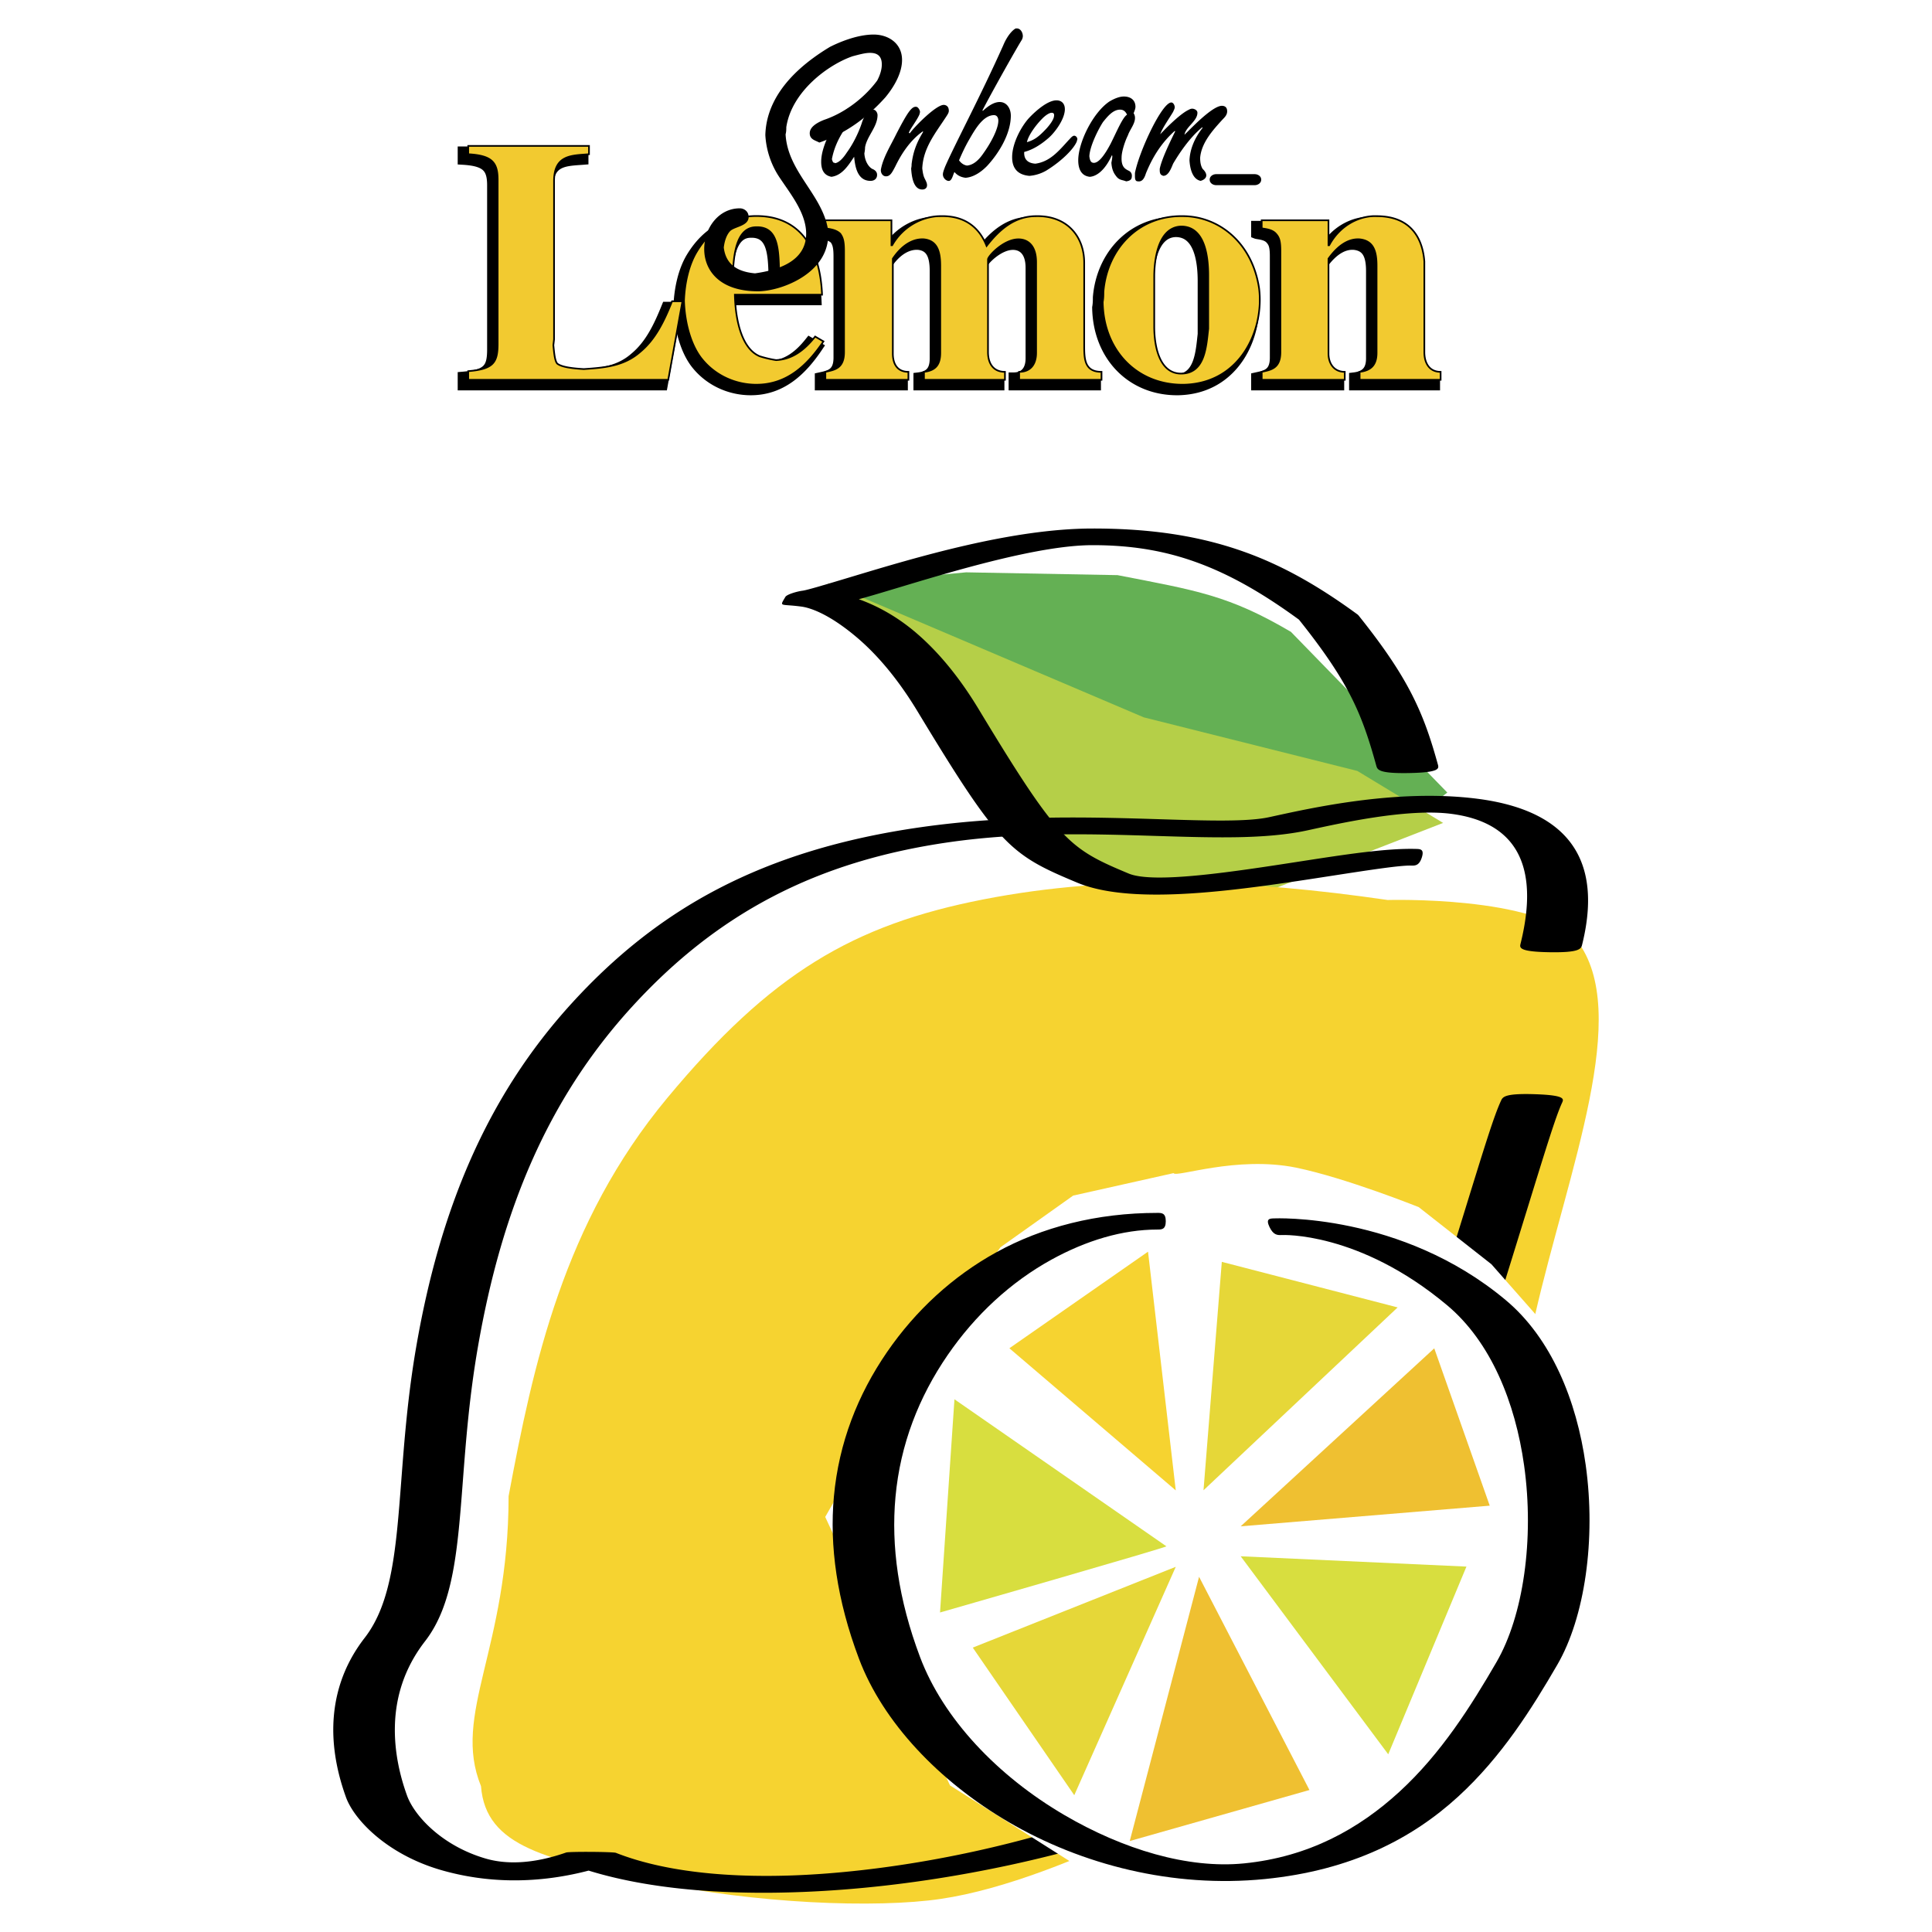 <svg xmlns="http://www.w3.org/2000/svg" width="2500" height="2500" viewBox="0 0 192.756 192.756"><path fill-rule="evenodd" clip-rule="evenodd" fill="#fff" d="M0 0h192.756v192.756H0V0z"/><path d="M49.098 18.493v16.364c0 1.898-.449 2.52-2.935 2.727v.863h19.955l1.416-7.836h-1.036c-.794 1.968-1.658 3.797-3.211 5.074-1.623 1.416-3.59 1.554-5.593 1.692-1.173-.069-2.244-.207-2.658-.552-.241-.276-.311-1.14-.38-1.83l.069-.586V18.631c0-2.624 1.727-2.555 3.487-2.693v-.828H46.163v.829c2.348.138 2.935.793 2.935 2.554zM68.932 25.708c-.759 1.277-1.174 3.038-1.243 4.833.069 2.244.69 4.453 1.761 5.8 1.347 1.691 3.383 2.595 5.455 2.595 3.039 0 5.075-1.905 6.698-4.321l-.829-.483c-1.07 1.346-2.279 2.279-3.901 2.348a10.98 10.98 0 0 1-1.623-.38c-1.691-.69-2.417-3.314-2.485-6.145h8.7c-.208-4.867-2.348-7.629-6.077-7.836-2.555-.139-4.799.828-6.456 3.589zm5.972-2.485c2.521-.069 2.175 2.969 2.313 5.524h-4.661c.001-3.177.484-5.524 2.348-5.524zM83.657 25.57v10.115c0 1.623-.933 1.761-1.865 1.968v.794h8.286v-.794c-1.139 0-1.553-.829-1.553-1.83v-9.459c1.001-1.484 2.14-2.002 3.107-1.933 1.277.138 1.623 1.139 1.623 2.624v8.7c0 1.208-.483 1.761-1.623 1.899v.794h8.08v-.794c-1.209 0-1.693-.898-1.693-1.968v-9.251c0-.311 1.555-2.002 3.039-2.002.967 0 1.762.656 1.762 2.278v9.045c0 1.139-.553 1.899-1.693 1.899v.794h8.217v-.794c-1.725 0-1.725-1.312-1.725-2.728V26.78c0-2.693-1.762-4.73-4.799-4.661-2.107 0-3.627 1.277-4.938 2.969-.795-2.003-2.348-3.039-4.626-2.969-1.623 0-3.66.897-4.799 2.9h-.069v-2.486h-6.594v.794c.173.069 1.001.069 1.485.552.239.345.378.69.378 1.691zM114.607 28.125c0-.725.068-4.902 2.693-4.971 2.416 0 2.691 3.142 2.691 4.902V33.337c-.207 1.864-.344 4.419-2.623 4.488-2.176.069-2.762-2.555-2.762-4.695l.001-5.005zm-5.074 1.553c0 .276 0 .622-.07 1.001.07 4.868 3.453 8.326 8.113 8.257 5.662-.138 8.01-5.495 7.492-9.603-.691-4.626-4.074-7.215-7.631-7.215-4.453-.069-7.56 3.314-7.904 7.56z" fill-rule="evenodd" clip-rule="evenodd"/><path d="M127.191 25.57v10.115c0 1.623-.932 1.761-1.865 1.968v.794h8.287v-.794c-1.07 0-1.623-.829-1.623-1.83v-9.459c1.07-1.484 2.141-2.002 3.107-1.933 1.346.138 1.691 1.139 1.691 2.624v8.7c0 1.208-.553 1.761-1.691 1.899v.794h8.078v-.794c-1.139 0-1.623-.898-1.623-1.968v-9.044c-.137-1.864-1-4.522-4.764-4.522-1.691-.069-3.66.897-4.73 2.9h-.068v-2.486h-6.664v.794c.174.069 1.002.069 1.416.552.311.344.449.689.449 1.69z" fill-rule="evenodd" clip-rule="evenodd"/><path d="M49.098 18.493v16.364c0 1.898-.449 2.52-2.935 2.727v.863h19.955l1.416-7.836h-1.036c-.794 1.968-1.658 3.797-3.211 5.074-1.623 1.416-3.59 1.554-5.593 1.692-1.173-.069-2.244-.207-2.658-.552-.241-.276-.311-1.14-.38-1.83l.069-.586V18.631c0-2.624 1.727-2.555 3.487-2.693v-.828H46.163v.829c2.348.138 2.935.793 2.935 2.554zm19.834 7.215c-.759 1.277-1.174 3.038-1.243 4.833.069 2.244.69 4.453 1.761 5.8 1.347 1.691 3.383 2.595 5.455 2.595 3.039 0 5.075-1.905 6.698-4.321l-.829-.483c-1.07 1.346-2.279 2.279-3.901 2.348a10.98 10.98 0 0 1-1.623-.38c-1.691-.69-2.417-3.314-2.485-6.145h8.7c-.208-4.867-2.348-7.629-6.077-7.836-2.555-.139-4.799.828-6.456 3.589zm5.972-2.485c2.521-.069 2.175 2.969 2.313 5.524h-4.661c.001-3.177.484-5.524 2.348-5.524zm8.753 2.347v10.115c0 1.623-.933 1.761-1.865 1.968v.794h8.286v-.794c-1.139 0-1.553-.829-1.553-1.83v-9.459c1.001-1.484 2.14-2.002 3.107-1.933 1.277.138 1.623 1.139 1.623 2.624v8.7c0 1.208-.483 1.761-1.623 1.899v.794h8.08v-.794c-1.209 0-1.693-.898-1.693-1.968v-9.251c0-.311 1.555-2.002 3.039-2.002.967 0 1.762.656 1.762 2.278v9.045c0 1.139-.553 1.899-1.693 1.899v.794h8.217v-.794c-1.725 0-1.725-1.312-1.725-2.728V26.78c0-2.693-1.762-4.73-4.799-4.661-2.107 0-3.627 1.277-4.938 2.969-.795-2.003-2.348-3.039-4.626-2.969-1.623 0-3.66.897-4.799 2.9h-.069v-2.486h-6.594v.794c.173.069 1.001.069 1.485.552.239.345.378.69.378 1.691zm30.95 2.555c0-.725.068-4.902 2.693-4.971 2.416 0 2.691 3.142 2.691 4.902V33.337c-.207 1.864-.344 4.419-2.623 4.488-2.176.069-2.762-2.555-2.762-4.695l.001-5.005zm-5.074 1.553c0 .276 0 .622-.07 1.001.07 4.868 3.453 8.326 8.113 8.257 5.662-.138 8.01-5.495 7.492-9.603-.691-4.626-4.074-7.215-7.631-7.215-4.453-.069-7.56 3.314-7.904 7.56zm17.658-4.108v10.115c0 1.623-.932 1.761-1.865 1.968v.794h8.287v-.794c-1.07 0-1.623-.829-1.623-1.83v-9.459c1.07-1.484 2.141-2.002 3.107-1.933 1.346.138 1.691 1.139 1.691 2.624v8.7c0 1.208-.553 1.761-1.691 1.899v.794h8.078v-.794c-1.139 0-1.623-.898-1.623-1.968v-9.044c-.137-1.864-1-4.522-4.764-4.522-1.691-.069-3.66.897-4.73 2.9h-.068v-2.486h-6.664v.794c.174.069 1.002.069 1.416.552.311.344.449.689.449 1.69z" fill="none" stroke="#000" stroke-width=".996" stroke-miterlimit="2.613"/><path d="M144.398 79.074l-15.6-16.033c-6.211-3.652-9.402-4.123-17.301-5.659l-15.114-.28-14.389 1.338 28.362 12.267 31.896 10.027 2.146-1.66z" fill-rule="evenodd" clip-rule="evenodd" fill="#64b054"/><path d="M49.651 17.94v16.363c0 1.899-.449 2.521-2.935 2.728v.863h19.955l1.416-7.837h-1.036c-.794 1.968-1.657 3.798-3.211 5.075-1.623 1.416-3.59 1.554-5.593 1.692-1.174-.069-2.244-.207-2.658-.553-.242-.276-.311-1.139-.38-1.83l.069-.586V18.078c0-2.624 1.726-2.555 3.486-2.692v-.829H46.716v.829c2.348.137 2.935.793 2.935 2.554zM69.485 25.155c-.759 1.277-1.174 3.038-1.243 4.833.069 2.244.69 4.453 1.761 5.799 1.347 1.692 3.383 2.596 5.455 2.596 3.039 0 5.075-1.905 6.698-4.321l-.829-.483c-1.071 1.346-2.279 2.278-3.901 2.348a10.98 10.98 0 0 1-1.623-.38c-1.692-.69-2.417-3.314-2.486-6.145h8.7c-.207-4.868-2.348-7.63-6.077-7.837-2.554-.139-4.797.828-6.455 3.59zm5.973-2.486c2.521-.069 2.175 2.969 2.313 5.523H73.11c0-3.175.483-5.523 2.348-5.523zM84.21 25.017v10.115c0 1.623-.932 1.761-1.864 1.968v.794h8.286V37.1c-1.139 0-1.554-.829-1.554-1.83v-9.459c1.001-1.484 2.141-2.002 3.107-1.934 1.277.138 1.623 1.14 1.623 2.624v8.7c0 1.208-.483 1.76-1.623 1.898v.794h8.079V37.1c-1.209 0-1.691-.897-1.691-1.968V25.88c0-.311 1.553-2.003 3.037-2.003.967 0 1.762.656 1.762 2.279v9.045c0 1.139-.553 1.898-1.691 1.898v.794h8.217V37.1c-1.727 0-1.727-1.312-1.727-2.727v-8.147c0-2.693-1.762-4.729-4.799-4.661-2.105 0-3.625 1.277-4.938 2.969-.793-2.002-2.347-3.038-4.626-2.969-1.623 0-3.66.898-4.799 2.9h-.069V21.98h-6.594v.794c.172.069 1.001.069 1.484.552.242.344.38.69.38 1.691zM115.16 27.572c0-.725.07-4.902 2.693-4.972 2.416 0 2.693 3.142 2.693 4.902v5.282c-.207 1.864-.346 4.419-2.625 4.488-2.174.069-2.762-2.555-2.762-4.695l.001-5.005zm-5.074 1.553c0 .276 0 .622-.068 1.001.068 4.867 3.451 8.326 8.111 8.257 5.662-.138 8.01-5.495 7.492-9.604-.689-4.626-4.072-7.215-7.629-7.215-4.453-.068-7.56 3.315-7.906 7.561zM127.744 25.017v10.115c0 1.623-.932 1.761-1.863 1.968v.794h8.285V37.1c-1.07 0-1.623-.829-1.623-1.83v-9.459c1.07-1.484 2.141-2.002 3.107-1.934 1.348.138 1.691 1.14 1.691 2.624v8.7c0 1.208-.551 1.76-1.691 1.898v.794h8.08V37.1c-1.141 0-1.623-.897-1.623-1.968v-9.044c-.139-1.864-1.002-4.523-4.766-4.523-1.691-.069-3.658.898-4.729 2.9h-.07V21.98h-6.662v.794c.172.069 1.002.069 1.416.552.311.344.448.69.448 1.691z" fill-rule="evenodd" clip-rule="evenodd" fill="#f2ca30"/><path d="M49.651 17.94v16.363c0 1.899-.449 2.521-2.935 2.728v.863h19.955l1.416-7.837h-1.036c-.794 1.968-1.657 3.798-3.211 5.075-1.623 1.416-3.59 1.554-5.593 1.692-1.174-.069-2.244-.207-2.658-.553-.242-.276-.311-1.139-.38-1.83l.069-.586V18.078c0-2.624 1.726-2.555 3.486-2.692v-.829H46.716v.829c2.348.137 2.935.793 2.935 2.554zm19.834 7.215c-.759 1.277-1.174 3.038-1.243 4.833.069 2.244.69 4.453 1.761 5.799 1.347 1.692 3.383 2.596 5.455 2.596 3.039 0 5.075-1.905 6.698-4.321l-.829-.483c-1.071 1.346-2.279 2.278-3.901 2.348a10.98 10.98 0 0 1-1.623-.38c-1.692-.69-2.417-3.314-2.486-6.145h8.7c-.207-4.868-2.348-7.63-6.077-7.837-2.554-.139-4.797.828-6.455 3.59zm5.973-2.486c2.521-.069 2.175 2.969 2.313 5.523H73.11c0-3.175.483-5.523 2.348-5.523zm8.752 2.348v10.115c0 1.623-.932 1.761-1.864 1.968v.794h8.286V37.1c-1.139 0-1.554-.829-1.554-1.83v-9.459c1.001-1.484 2.141-2.002 3.107-1.934 1.277.138 1.623 1.14 1.623 2.624v8.7c0 1.208-.483 1.76-1.623 1.898v.794h8.079V37.1c-1.209 0-1.691-.897-1.691-1.968V25.88c0-.311 1.553-2.003 3.037-2.003.967 0 1.762.656 1.762 2.279v9.045c0 1.139-.553 1.898-1.691 1.898v.794h8.217V37.1c-1.727 0-1.727-1.312-1.727-2.727v-8.147c0-2.693-1.762-4.729-4.799-4.661-2.105 0-3.625 1.277-4.938 2.969-.793-2.002-2.347-3.038-4.626-2.969-1.623 0-3.66.898-4.799 2.9h-.069V21.98h-6.594v.794c.172.069 1.001.069 1.484.552.242.344.38.69.38 1.691zm30.95 2.555c0-.725.07-4.902 2.693-4.972 2.416 0 2.693 3.142 2.693 4.902v5.282c-.207 1.864-.346 4.419-2.625 4.488-2.174.069-2.762-2.555-2.762-4.695l.001-5.005zm-5.074 1.553c0 .276 0 .622-.068 1.001.068 4.867 3.451 8.326 8.111 8.257 5.662-.138 8.01-5.495 7.492-9.604-.689-4.626-4.072-7.215-7.629-7.215-4.453-.068-7.56 3.315-7.906 7.561zm17.658-4.108v10.115c0 1.623-.932 1.761-1.863 1.968v.794h8.285V37.1c-1.07 0-1.623-.829-1.623-1.83v-9.459c1.07-1.484 2.141-2.002 3.107-1.934 1.348.138 1.691 1.14 1.691 2.624v8.7c0 1.208-.551 1.76-1.691 1.898v.794h8.08V37.1c-1.141 0-1.623-.897-1.623-1.968v-9.044c-.139-1.864-1.002-4.523-4.766-4.523-1.691-.069-3.658.898-4.729 2.9h-.07V21.98h-6.662v.794c.172.069 1.002.069 1.416.552.311.344.448.69.448 1.691z" fill="none" stroke="#000" stroke-width=".166" stroke-miterlimit="2.613"/><path fill-rule="evenodd" clip-rule="evenodd" fill="#b5cf48" d="M82.601 58.157l31.514 13.413 21.309 5.347 8.556 5.186-21.683 8.435-18.342-5.734-21.354-26.647z"/><path d="M138.445 89.793c-13.82-2.011-27.309-2.605-40.328-.061-13.02 2.545-21.208 7.378-31.552 19.824C56.22 122.001 53.2 136.13 50.743 149.273c-.014 15.334-5.682 21.73-2.754 28.934.464 6.117 6.693 7.305 17.063 9.529 10.234 2.195 22.376 2.674 28.815 1.717 12.646-1.861 30.46-12.375 34.886-14.883 8.883-5.053 21.059-28.807 24.396-43.355 3.338-14.551 9.719-30.174 4.17-37.391-3.85-4.472-18.874-4.031-18.874-4.031z" fill-rule="evenodd" clip-rule="evenodd" fill="#f6d330"/><path d="M151.707 94.146c2.266-9.138-1.689-12.284-6.953-12.953-4.438-.563-11.246.987-14.295 1.648-4.148.899-9.223.743-15.24.557-6.041-.187-13.229-.408-20.428.615-6.77.963-12.544 2.761-17.659 5.422-5.32 2.768-9.9 6.436-14.095 11.03-4.236 4.641-7.488 9.744-9.971 15.361-2.484 5.619-4.206 11.779-5.378 18.521-.863 4.959-1.204 9.426-1.507 13.391-.53 6.939-.944 12.354-3.769 16.002-2.165 2.787-2.939 5.727-3.012 8.414-.074 2.725.555 5.17 1.196 6.951.706 2.02 3.485 5.064 7.896 6.334 1.968.566 4.614.566 7.989-.613.296-.104 4.688-.078 4.967.031 5.461 2.152 12.99 2.668 20.907 2.07 9.826-.742 20.314-3.102 28.699-6.211 7.904-2.932 14.428-10.727 19.617-19.789 5.223-9.117 9.049-19.553 11.584-27.645 1.771-5.656 2.955-9.49 3.883-12.492 2.051-6.646 2.918-9.455 3.615-10.967.174-.377.346-.754 3.395-.654 3.047.102 2.873.477 2.699.855-.617 1.342-1.494 4.18-3.566 10.895a2886.245 2886.245 0 0 1-3.883 12.506c-2.527 8.068-6.363 18.508-11.654 27.75-5.324 9.295-12.164 17.348-20.723 20.52-9.168 3.4-20.861 5.998-32.034 6.84-9.364.707-18.314.238-25.26-1.904-5.569 1.451-10.543 1.146-14.698-.049-5.411-1.559-8.734-5.045-9.529-7.322-.665-1.848-1.318-4.367-1.244-7.117.076-2.789.881-5.84 3.132-8.74 2.717-3.51 3.126-8.852 3.649-15.697.306-4.002.65-8.514 1.507-13.436 1.174-6.75 2.91-12.945 5.426-18.639 2.518-5.697 5.809-10.865 10.091-15.555 4.323-4.736 9.066-8.528 14.599-11.406 5.739-2.986 12.35-5.022 20.227-6.142 8.837-1.256 17.037-1.004 23.931-.791 4.676.145 8.621.266 10.801-.207 3.943-.854 12.631-2.875 20.75-1.842 7.297.927 12.965 4.545 10.48 14.561-.1.403-.199.806-3.271.754s-2.971-.455-2.871-.857z"/><path d="M117.086 117.043l-10.018 2.242-7.248 5.152-11.069 15.695-6.419 11.213 12.452 26.787 18.373 11.635 25.402-1.938 19.756-21.879.941-16.727-4.371-16.182-6.088-6.91-7.25-5.695s-7.25-2.91-12.23-3.939c-5.977-1.212-12.01 1.03-12.231.546z" fill-rule="evenodd" clip-rule="evenodd" fill="#fff"/><path d="M115.48 122.672c-3.475 0-7.094 1.082-10.594 3.012-4.035 2.225-7.58 5.494-10.345 9.52-2.858 4.164-4.719 8.885-5.2 14.158-.444 4.867.277 10.193 2.457 15.975 2.311 6.129 7.709 11.844 14.418 15.764 5.826 3.402 12.285 5.369 17.904 4.809 6.488-.648 11.479-3.461 15.488-7.135 4.199-3.846 7.186-8.625 9.693-12.941 2.678-4.609 3.789-12.271 2.76-19.621-.881-6.297-3.324-12.344-7.688-15.994-8.818-7.381-16.467-7-16.488-7-.416.016-.83.031-1.227-.799s.02-.846.434-.861c.037 0 12.695-.586 23.137 8.154 4.543 3.803 7.076 10.008 7.975 16.441 1.043 7.447-.096 15.232-2.832 19.939-2.527 4.35-5.547 9.178-9.885 13.148-4.525 4.145-10.604 7.363-19.279 8.23-9.209.92-18.295-1.43-25.559-5.672-6.967-4.07-12.564-9.98-14.947-16.301-2.216-5.879-2.951-11.27-2.505-16.176.489-5.369 2.384-10.178 5.296-14.418 2.858-4.162 6.593-7.582 10.898-9.955 4.578-2.523 10.033-3.938 16.088-3.938.416 0 .83 0 .83.83s-.413.831-.829.831z"/><path fill-rule="evenodd" clip-rule="evenodd" fill="#f6d330" d="M100.705 134.516l13.834-9.637 2.768 23.818-16.602-14.181z"/><path fill-rule="evenodd" clip-rule="evenodd" fill="#e6d738" d="M117.307 156.32l-20.254 8.061 10.127 14.726 10.127-22.787zM120.074 148.684l1.826-22.788 17.543 4.545-19.369 18.243z"/><path fill-rule="evenodd" clip-rule="evenodd" fill="#efc031" d="M123.783 152.281l19.313-17.758 5.535 15.698-24.848 2.06z"/><path fill-rule="evenodd" clip-rule="evenodd" fill="#d8de3f" d="M123.783 155.27l22.524 1.029-7.803 18.726-14.721-19.755z"/><path fill-rule="evenodd" clip-rule="evenodd" fill="#efc031" d="M119.631 157.316l-6.916 26.364 17.93-5.09-11.014-21.274z"/><path d="M116.367 154.273l-21.141-14.666-1.439 21.271c0 .001 23.022-6.605 22.58-6.605z" fill-rule="evenodd" clip-rule="evenodd" fill="#d8de3f"/><path d="M140.76 86.359c-1.1-.03-4.35.473-8.043 1.044-8.807 1.362-19.576 3.028-25.25.657-3.348-1.4-5.303-2.295-7.479-4.601-2.076-2.2-4.372-5.745-8.43-12.458-2.119-3.507-4.256-5.89-6.189-7.506-2.787-2.331-4.616-2.866-5.401-2.973-2.087-.283-2.215.058-1.667-.873l.055-.094c.148-.251 1.145-.547 1.728-.622.471-.061 2.405-.644 4.884-1.389 6.405-1.928 15.957-4.804 24.012-4.813 5.861-.007 10.658.737 15.035 2.283 3.963 1.398 7.574 3.475 11.414 6.283a.71.71 0 0 1 .119.113c2.51 3.136 4.123 5.546 5.297 7.839 1.191 2.33 1.902 4.453 2.611 7.02.109.4.221.8-2.852.858-3.072.059-3.182-.341-3.293-.741-.721-2.616-1.422-4.736-2.539-6.917-1.127-2.203-2.703-4.556-5.174-7.647-3.617-2.639-6.941-4.564-10.455-5.804-3.119-1.101-6.365-1.632-10.164-1.627-5.293.006-13.769 2.558-19.452 4.269-1.437.433-2.719.819-3.842 1.125 1.617.579 3.57 1.557 5.54 3.204 2.016 1.687 4.232 4.15 6.405 7.747 4.018 6.647 6.289 10.154 8.336 12.322 1.947 2.063 3.676 2.856 6.637 4.094 2.518 1.051 10.508-.185 17.043-1.196 4.607-.712 8.66-1.339 11.643-1.258.414.012.83.022.566.853-.267.831-.681.82-1.095.808z"/><path d="M77.597 17.428c1.062 1.678 2.834 3.691 2.834 5.892 0 2.833-2.976 3.654-5.102 3.952-1.665-.149-2.904-.82-3.117-2.573.071-.634.283-1.305.673-1.678.496-.41 1.807-.484 1.807-1.379 0-.522-.425-.857-.885-.857-2.09 0-3.548 1.939-3.548 4.064s1.529 4.213 5.355 4.213c2.409 0 7.51-1.939 6.979-6.264-.638-3.467-4.003-5.667-4.216-9.396.071-.261.071-.485.071-.708.532-3.579 4.216-6.264 6.625-7.084.708-.186 1.24-.335 1.736-.335.744 0 1.169.335 1.169 1.156 0 .448-.142 1.007-.461 1.604-1.062 1.454-2.976 3.132-5.278 3.915-.957.373-1.452.82-1.452 1.342 0 .634.566.708.956.932 2.586-.895 4.712-2.423 6.589-4.512.957-1.156 1.665-2.498 1.665-3.729 0-1.678-1.381-2.536-2.834-2.536-1.665 0-3.472.783-4.357 1.23-4.711 2.834-6.376 5.966-6.448 8.8a8.444 8.444 0 0 0 1.239 3.951z" fill-rule="evenodd" clip-rule="evenodd"/><path d="M85.219 15.637c.09 1.025.34 2.408 1.631 2.408.43 0 .657-.262.657-.596 0-.286-.181-.477-.476-.596-.362-.191-.748-.763-.793-1.55.045-.239.068-.405.068-.596.182-1.12 1.246-2.05 1.246-3.219 0-.238-.181-.548-.431-.548-.634 0-1.019.93-1.155 1.383-.362 1.073-.929 2.146-1.472 2.885-.43.667-.838 1.025-1.178 1.073-.045-.048-.091-.048-.136-.048-.09-.047-.136-.191-.181-.357.271-1.455.974-2.67 1.857-3.791.226-.214.657-.691.657-1.025 0-.072-.045-.119-.045-.167a.457.457 0 0 0-.431-.238c-.634 0-1.631 1.43-2.129 2.36-.612 1.168-.978 2.241-.978 3.123 0 .811.275 1.359 1.023 1.502 1.066-.143 1.677-1.12 2.266-2.003zM92.06 13.11l.045.047c-.747 1.216-1.019 2.146-1.155 3.219 0 .096 0 .238-.045.429.045.691.181 2.102 1.11 2.102.272 0 .476-.143.476-.429 0-.195-.068-.338-.249-.695-.136-.286-.181-.62-.227-.978.09-2.098 1.381-3.6 2.423-5.221.091-.143.227-.334.227-.524 0-.262-.09-.549-.476-.596-.77-.047-2.967 2.193-3.42 2.837l-.09-.048c.09-.357.815-1.24 1.064-1.859 0-.048.045-.144.045-.239 0-.143-.181-.5-.385-.5-.453-.048-.883.596-1.993 2.742-.544 1.121-1.295 2.289-1.521 3.504-.045.358.181.691.502.691.431 0 .612-.381.929-.978.474-.977 1.313-2.479 2.74-3.504zM98.018 11.012c.883-1.717 3.33-6.08 3.941-7.057a.92.92 0 0 0 .09-.333c0-.429-.271-.787-.588-.787h-.113c-.318.144-.861.739-1.246 1.669-2.266 5.078-4.871 9.966-5.803 12.111-.136.358-.227.596-.227.787 0 .381.366.691.638.644.294-.071.385-.691.521-.882.272.333.657.524 1.11.572.657-.047 1.405-.429 2.13-1.168 1.178-1.264 2.379-3.219 2.379-5.031 0-.691-.387-1.359-1.111-1.359-.566 0-1.133.381-1.676.882l-.045-.048zm-2.334 4.983c.294-.691.611-1.383 1.042-2.122.499-.858 1.336-2.385 2.446-2.385.318 0 .432.286.432.549 0 .858-.793 2.289-1.496 3.266-.566.834-1.11 1.168-1.63 1.216-.318-.047-.59-.238-.794-.524zM102.186 15.161c1.02-.262 1.902-.93 2.469-1.431.635-.572 1.586-1.859 1.586-2.837 0-.572-.34-.882-.838-.882-.84 0-1.994.978-2.697 1.717-.746.787-1.725 2.503-1.725 3.958 0 1.168.615 1.765 1.725 1.86a3.998 3.998 0 0 0 1.678-.525c1.518-.93 2.764-2.169 3.057-2.932 0-.095.047-.12.047-.214 0-.144-.137-.334-.318-.334-.203 0-.43.334-.566.453-.973 1.072-1.857 2.146-3.307 2.336-.727-.049-1.156-.407-1.111-1.169zm.271-.978c.158-.739.951-1.764 1.494-2.312.363-.382.748-.62.975-.62s.271.144.227.382c-.045.333-.453.882-.816 1.264-.702.738-1.132 1.071-1.88 1.286zM110.975 15.542c0 .239-.047.453-.092.691.045.667.227 1.025.453 1.312.316.453.611.381 1.02.548.363-.048.566-.167.566-.501a.534.534 0 0 0-.34-.572c-.316-.167-.725-.357-.68-1.335 0-.477.271-1.454.635-2.193.182-.548.701-1.121.701-1.717a.844.844 0 0 0-.135-.477c.09-.238.182-.453.182-.644 0-.644-.453-1.025-1.156-1.025-.43 0-.928.191-1.449.501-1.654 1.12-3.104 4.101-3.104 5.865 0 .811.271 1.55 1.154 1.645.703-.048 1.541-.691 2.197-2.146l.048.048zm1.47-4.101c-.453.286-1.018 1.669-1.631 2.885-.588 1.121-1.244 2.05-1.789 1.907-.203-.047-.295-.262-.34-.644.045-.978.838-2.599 1.359-3.41.408-.5.975-1.239 1.699-1.239.296.001.523.12.702.501zM115.754 13.396c.227-.644.928-1.622 1.291-2.241.066-.167.158-.31.158-.453 0-.191-.137-.477-.34-.477-.93 0-3.197 4.839-3.629 7.033v.333c0 .334.068.501.295.501.32.047.594-.119.797-.787.635-1.573 1.518-3.027 2.877-4.244l.045.048c-.43.882-1.359 2.766-1.541 3.743 0 .357 0 .596.363.691.521 0 .793-.787.975-1.216.52-.882 1.586-2.551 2.898-3.624l.045.047c-.883 1.121-1.268 2.241-1.312 3.243.045.763.271 1.883 1.109 2.05.203-.048.566-.215.566-.548 0-.238-.182-.477-.363-.644-.203-.334-.248-.715-.248-1.121.135-1.502 1.268-2.742 2.197-3.767.227-.238.498-.477.498-.858 0-.358-.182-.549-.543-.549-1.02.048-3.217 2.432-3.715 2.885.135-.787 1.291-1.359 1.291-2.193 0-.262-.318-.405-.521-.405a.615.615 0 0 0-.316.096c-.703.311-1.858 1.385-2.877 2.457z" fill-rule="evenodd" clip-rule="evenodd"/><path d="M121.344 17.482h3.832c.301 0 .547.191.547.425v.035c0 .234-.246.425-.547.425h-3.832c-.301 0-.547-.191-.547-.425v-.035c0-.234.246-.425.547-.425z" fill-rule="evenodd" clip-rule="evenodd" stroke="#000" stroke-width=".216" stroke-miterlimit="2.613"/></svg>